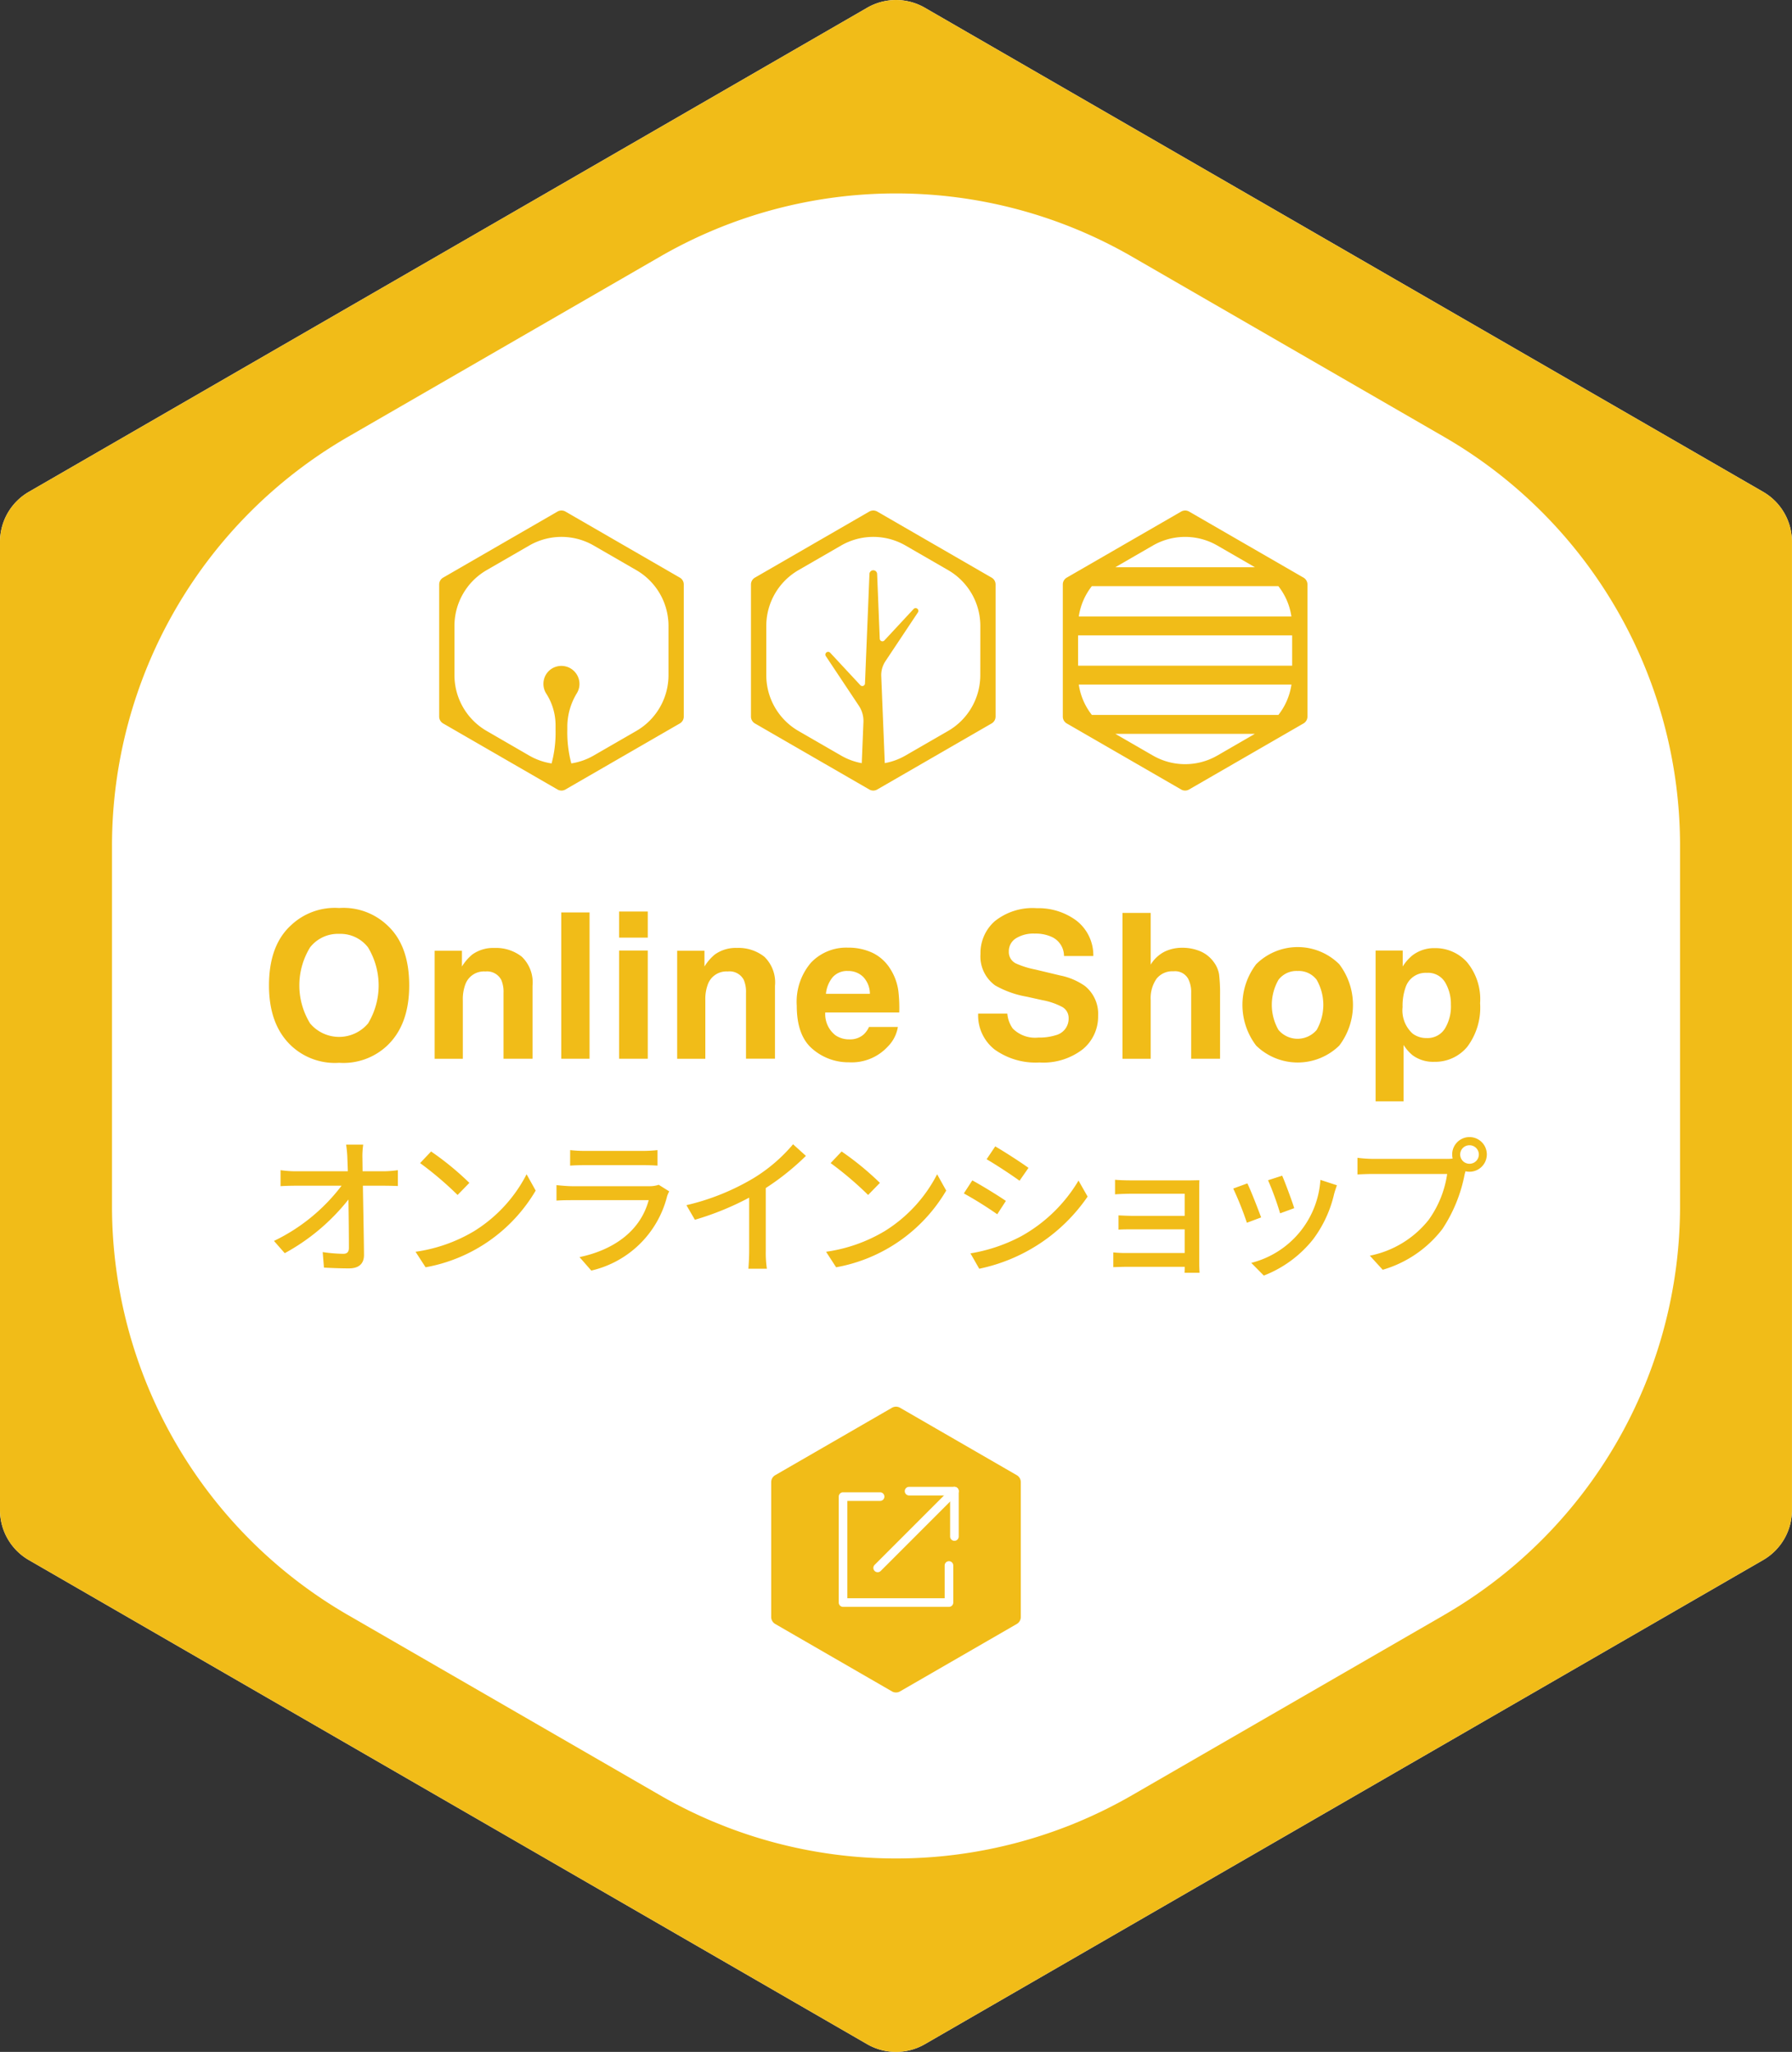 <svg xmlns="http://www.w3.org/2000/svg" width="208" height="238.105"><rect width="100%" height="100%" fill="#333333" stroke="none"/><defs><clipPath id="a"><path d="M0 0h208v238.105H0z" style="fill:none"/></clipPath><style>.c{fill:#fff}.d{fill:#f1bc18}</style></defs><g style="clip-path:url(#a)"><path d="M204.652 57.076 107.348.9a6.69 6.69 0 0 0-6.695 0L3.348 57.076A6.7 6.7 0 0 0 0 62.874v112.357a6.7 6.7 0 0 0 3.347 5.8l97.306 56.18a6.7 6.7 0 0 0 6.695 0l97.3-56.181a6.691 6.691 0 0 0 3.348-5.8V62.874a6.7 6.7 0 0 0-3.348-5.8" class="c"/><path d="M204.652 57.076 107.348.9a6.69 6.69 0 0 0-6.695 0L3.348 57.076A6.7 6.7 0 0 0 0 62.874v112.357a6.7 6.7 0 0 0 3.347 5.8l97.306 56.179a6.7 6.7 0 0 0 6.695 0l97.3-56.18a6.694 6.694 0 0 0 3.348-5.8V62.874a6.694 6.694 0 0 0-3.348-5.8m-37.042 130.344-36.2 20.9a54.807 54.807 0 0 1-54.806 0l-36.2-20.9A54.807 54.807 0 0 1 13 139.954v-41.8a54.806 54.806 0 0 1 27.4-47.465l36.2-20.9a54.8 54.8 0 0 1 54.806 0l36.2 20.9a54.8 54.8 0 0 1 27.4 47.463v41.8a54.808 54.808 0 0 1-27.4 47.464" class="d"/><path d="M31.8 144a21.519 21.519 0 0 0 7.846-6.407H34.33c-.6 0-1.2.017-1.765.053v-1.856a13.045 13.045 0 0 0 1.729.128h6.08a124.66 124.66 0 0 0-.054-1.493 13.231 13.231 0 0 0-.146-1.6h1.984a9.352 9.352 0 0 0-.091 1.6l.018 1.493h2.476a13.229 13.229 0 0 0 1.62-.128v1.839a41.985 41.985 0 0 0-1.529-.036h-2.53c.036 2.566.109 5.788.127 8.027 0 1.02-.582 1.566-1.747 1.566-.965 0-1.967-.037-2.9-.091l-.145-1.8a17.3 17.3 0 0 0 2.384.2c.474 0 .656-.237.656-.692 0-1.311-.019-3.513-.055-5.607a24.1 24.1 0 0 1-7.391 6.226Zm23.278-1.164a16.783 16.783 0 0 0 6.044-6.571l1.055 1.893a18.642 18.642 0 0 1-12.779 8.9l-1.165-1.8a18.24 18.24 0 0 0 6.845-2.421m-.6-5.57-1.365 1.4a39.666 39.666 0 0 0-4.351-3.7l1.275-1.347a33.664 33.664 0 0 1 4.441 3.641m23.201.989a3.065 3.065 0 0 0-.255.6 11.8 11.8 0 0 1-8.792 8.591l-1.366-1.565c3.678-.765 7.009-2.821 8.028-6.608h-8.865c-.419 0-1.183 0-1.838.054v-1.8c.673.073 1.347.127 1.838.127h8.92a3.238 3.238 0 0 0 1.11-.164Zm-11.5-4.788a15.312 15.312 0 0 0 1.657.091h6.79a15.746 15.746 0 0 0 1.693-.091v1.8a23.374 23.374 0 0 0-1.711-.055h-6.777c-.547 0-1.165.018-1.657.055Zm22.707 11.723a12.343 12.343 0 0 0 .127 2.038h-2.148c.037-.382.091-1.328.091-2.038v-6.208a33.025 33.025 0 0 1-6.3 2.567l-.982-1.693a27.237 27.237 0 0 0 7.845-3.167 18.814 18.814 0 0 0 4.533-3.9l1.493 1.347a29.5 29.5 0 0 1-4.66 3.732Zm13.843-2.349a16.768 16.768 0 0 0 6.044-6.571l1.055 1.893a18.639 18.639 0 0 1-12.779 8.9l-1.165-1.8a18.227 18.227 0 0 0 6.845-2.421m-.6-5.57-1.365 1.4a39.588 39.588 0 0 0-4.352-3.7l1.276-1.347a33.729 33.729 0 0 1 4.441 3.641m14.623 2.099-1 1.547a43.79 43.79 0 0 0-3.878-2.421l.983-1.511c1.111.6 3.095 1.82 3.9 2.385m1.766 4.1a17.78 17.78 0 0 0 6.662-6.462l1.056 1.857a20.26 20.26 0 0 1-12.579 8.373l-1.019-1.783a19.222 19.222 0 0 0 5.88-1.985m.855-7.937-1.038 1.493c-.873-.637-2.748-1.875-3.822-2.494l1-1.492c1.074.619 3.04 1.892 3.859 2.493m9.847 11.519v-1.711a13.478 13.478 0 0 0 1.456.072h6.827v-2.748h-5.953c-.637 0-1.347 0-1.729.036v-1.656c.4.018 1.092.055 1.711.055h5.971v-2.568h-6.153c-.528 0-1.584.037-1.93.074V136.9c.383.055 1.4.074 1.93.074h6.681c.4 0 .928-.019 1.183-.019-.018.219-.018.674-.018 1.02v8.683c0 .273.018.764.036 1.037h-1.748c.019-.145.019-.436.019-.691h-6.827c-.51 0-1.165.036-1.456.036m17.16-5.769-1.657.619a37.467 37.467 0 0 0-1.583-3.968l1.638-.6c.4.8 1.256 3.022 1.6 3.95m8.793-3.731c-.146.436-.255.746-.328 1.037a13.99 13.99 0 0 1-2.439 5.243 13.563 13.563 0 0 1-5.716 4.2l-1.457-1.474a10.662 10.662 0 0 0 8.028-9.63Zm-4.952 2.657-1.638.6a34.034 34.034 0 0 0-1.4-3.841l1.638-.528c.328.728 1.165 3 1.4 3.768m17.66-5.716a5.455 5.455 0 0 0 .729-.036 2.072 2.072 0 0 1-.055-.474 2.011 2.011 0 1 1 2 2 1.848 1.848 0 0 1-.455-.055l-.093.327a17.4 17.4 0 0 1-2.6 6.39 13.491 13.491 0 0 1-6.917 4.715L159 145.712a11.609 11.609 0 0 0 6.808-4.132 12.078 12.078 0 0 0 2.167-5.351h-8.538c-.746 0-1.438.036-1.875.054v-1.929a15.094 15.094 0 0 0 1.875.127Zm3.769-.51a1.08 1.08 0 0 0-1.092-1.074 1.074 1.074 0 1 0 0 2.148 1.08 1.08 0 0 0 1.092-1.074M39.365 123.33a7.408 7.408 0 0 1-5.563-1.982q-2.58-2.43-2.58-7 0-4.664 2.58-7a7.407 7.407 0 0 1 5.563-1.981 7.4 7.4 0 0 1 5.563 1.981q2.568 2.338 2.569 7 0 4.573-2.569 7a7.4 7.4 0 0 1-5.563 1.982m3.352-4.562a8.527 8.527 0 0 0-.006-8.84 4.048 4.048 0 0 0-3.346-1.56A4.1 4.1 0 0 0 36 109.923a8.42 8.42 0 0 0 0 8.845 4.4 4.4 0 0 0 6.715 0m13.621-6.035a2.286 2.286 0 0 0-2.292 1.417 4.867 4.867 0 0 0-.323 1.912v6.8H50.45v-12.536h3.168v1.832a5.535 5.535 0 0 1 1.2-1.394 4.163 4.163 0 0 1 2.569-.76 4.842 4.842 0 0 1 3.184 1.019 4.144 4.144 0 0 1 1.239 3.38v8.454h-3.367v-7.636a3.494 3.494 0 0 0-.264-1.52 1.863 1.863 0 0 0-1.843-.968m8.812-6.852h3.282v16.977h-3.282zm10.039 2.925h-3.328v-3.029h3.328Zm0 14.051h-3.328V110.3h3.328Zm9.295-10.124a2.286 2.286 0 0 0-2.292 1.417 4.868 4.868 0 0 0-.322 1.912v6.8H78.6v-12.536h3.168v1.832a5.555 5.555 0 0 1 1.2-1.394A4.163 4.163 0 0 1 85.53 110a4.847 4.847 0 0 1 3.185 1.019 4.147 4.147 0 0 1 1.238 3.38v8.454H86.59v-7.636a3.509 3.509 0 0 0-.264-1.52 1.865 1.865 0 0 0-1.844-.968m19.736 6.443a4.164 4.164 0 0 1-1.164 2.268 5.7 5.7 0 0 1-4.514 1.832 6.36 6.36 0 0 1-4.227-1.544q-1.832-1.542-1.831-5.021a6.981 6.981 0 0 1 1.652-5 5.65 5.65 0 0 1 4.291-1.739 6.585 6.585 0 0 1 2.821.586 4.952 4.952 0 0 1 2.074 1.855 6.331 6.331 0 0 1 .955 2.592 16.681 16.681 0 0 1 .1 2.487h-8.588a3.117 3.117 0 0 0 1.186 2.649 2.793 2.793 0 0 0 1.636.472 2.355 2.355 0 0 0 1.647-.575 2.762 2.762 0 0 0 .61-.864Zm-3.248-3.847a2.862 2.862 0 0 0-.789-1.976 2.45 2.45 0 0 0-1.756-.673 2.23 2.23 0 0 0-1.768.713 3.574 3.574 0 0 0-.79 1.936Zm19.544 5.075a6.262 6.262 0 0 0 2.039-.276 1.971 1.971 0 0 0 1.485-1.97 1.455 1.455 0 0 0-.737-1.3 7.957 7.957 0 0 0-2.315-.794l-1.8-.4a11.343 11.343 0 0 1-3.662-1.3 4.14 4.14 0 0 1-1.716-3.674 4.906 4.906 0 0 1 1.659-3.789 7.008 7.008 0 0 1 4.871-1.509 7.408 7.408 0 0 1 4.578 1.422 5.081 5.081 0 0 1 1.987 4.129H123.5a2.44 2.44 0 0 0-1.336-2.177 4.5 4.5 0 0 0-2.062-.425 3.851 3.851 0 0 0-2.188.552 1.762 1.762 0 0 0-.817 1.543 1.459 1.459 0 0 0 .806 1.36 9.89 9.89 0 0 0 2.211.7l2.925.7a7.584 7.584 0 0 1 2.9 1.232 4.154 4.154 0 0 1 1.52 3.467 4.9 4.9 0 0 1-1.779 3.865 7.462 7.462 0 0 1-5.028 1.537 8.152 8.152 0 0 1-5.217-1.515 5.032 5.032 0 0 1-1.9-4.163h3.386a3.481 3.481 0 0 0 .633 1.739 3.648 3.648 0 0 0 2.96 1.048m21.099-4.916v7.371h-3.352v-7.636a3.364 3.364 0 0 0-.345-1.635 1.737 1.737 0 0 0-1.705-.875 2.347 2.347 0 0 0-1.975.869 3.981 3.981 0 0 0-.674 2.482v6.8h-3.271v-16.924h3.271v6a4.031 4.031 0 0 1 1.653-1.525 4.67 4.67 0 0 1 1.975-.432 5.375 5.375 0 0 1 2.114.4 3.707 3.707 0 0 1 1.56 1.233 3.275 3.275 0 0 1 .634 1.445 17.954 17.954 0 0 1 .115 2.425m13.839-3.591a7.8 7.8 0 0 1 0 9.438 6.91 6.91 0 0 1-9.651 0 7.8 7.8 0 0 1 0-9.438 6.841 6.841 0 0 1 9.651 0m-4.837.783a2.623 2.623 0 0 0-2.217 1.02 5.842 5.842 0 0 0 0 5.822 2.905 2.905 0 0 0 4.428 0 5.874 5.874 0 0 0 0-5.822 2.605 2.605 0 0 0-2.211-1.02m19.662-1.025a6.737 6.737 0 0 1 1.52 4.768 7.567 7.567 0 0 1-1.491 5.057 4.831 4.831 0 0 1-3.841 1.739 4.01 4.01 0 0 1-2.488-.749 4.857 4.857 0 0 1-1.06-1.209v6.543h-3.248v-17.5h3.145v1.854a5.258 5.258 0 0 1 1.128-1.29 4.151 4.151 0 0 1 2.6-.841 4.935 4.935 0 0 1 3.732 1.624m-1.866 4.929a4.945 4.945 0 0 0-.662-2.568 2.306 2.306 0 0 0-2.148-1.118 2.444 2.444 0 0 0-2.453 1.694 6.4 6.4 0 0 0-.346 2.28 3.635 3.635 0 0 0 1.164 3.075 2.643 2.643 0 0 0 1.635.519 2.37 2.37 0 0 0 2.09-1.06 4.94 4.94 0 0 0 .72-2.822M151.3 67.03l-13.282-7.668a.915.915 0 0 0-.914 0l-13.285 7.668a.913.913 0 0 0-.457.792v15.336a.913.913 0 0 0 .457.791l13.281 7.668a.915.915 0 0 0 .914 0l13.286-7.668a.915.915 0 0 0 .457-.791V67.822a.916.916 0 0 0-.457-.792m-24.566 15.933a7.473 7.473 0 0 1-1.517-3.521H149.9a7.471 7.471 0 0 1-1.516 3.521Zm-1.6-9.234h24.846v3.521h-24.845Zm.082-2.192a7.477 7.477 0 0 1 1.517-3.521h21.647a7.476 7.476 0 0 1 1.516 3.521Zm16.084-8.232 4.362 2.519h-16.207l4.362-2.519a7.483 7.483 0 0 1 7.481 0m-7.481 24.369-4.362-2.519h16.205l-4.36 2.519a7.483 7.483 0 0 1-7.481 0M115.1 67.031l-13.281-7.67a.92.92 0 0 0-.914 0l-13.282 7.67a.913.913 0 0 0-.457.791v15.336a.916.916 0 0 0 .457.791l13.282 7.668a.91.91 0 0 0 .914 0l13.281-7.668a.914.914 0 0 0 .457-.791V67.822a.911.911 0 0 0-.457-.791m-1.316 11.311a7.484 7.484 0 0 1-3.74 6.48l-4.942 2.851a7.446 7.446 0 0 1-2.405.882l-.409-10.093a2.92 2.92 0 0 1 .489-1.741l3.778-5.675a.321.321 0 0 0-.49-.4l-3.414 3.673a.311.311 0 0 1-.539-.2l-.302-7.519a.446.446 0 0 0-.891 0l-.519 12.709a.311.311 0 0 1-.54.2l-3.521-3.787a.322.322 0 0 0-.494.4l3.845 5.776a3.165 3.165 0 0 1 .53 1.886l-.194 4.776a7.445 7.445 0 0 1-2.4-.882l-4.941-2.851a7.483 7.483 0 0 1-3.741-6.48v-5.71a7.48 7.48 0 0 1 3.741-6.479l4.941-2.853a7.478 7.478 0 0 1 7.481 0l4.942 2.853a7.482 7.482 0 0 1 3.74 6.479ZM78.91 67.031l-13.281-7.67a.92.92 0 0 0-.914 0l-13.282 7.67a.913.913 0 0 0-.457.791v15.336a.916.916 0 0 0 .457.791l13.282 7.668a.91.91 0 0 0 .914 0l13.281-7.668a.914.914 0 0 0 .457-.791V67.822a.911.911 0 0 0-.457-.791m-1.316 11.311a7.484 7.484 0 0 1-3.74 6.48l-4.942 2.851a7.412 7.412 0 0 1-2.6.914 13.986 13.986 0 0 1-.461-3.914v-.487a7.519 7.519 0 0 1 1.127-3.778 2.061 2.061 0 0 0 .282-1.043 2.1 2.1 0 0 0-2.6-2.032 2.066 2.066 0 0 0-1.531 1.556 2.091 2.091 0 0 0 .277 1.6 6.822 6.822 0 0 1 1.079 3.7v.567a13.815 13.815 0 0 1-.46 3.836 7.417 7.417 0 0 1-2.6-.914l-4.935-2.856a7.483 7.483 0 0 1-3.741-6.48v-5.705a7.48 7.48 0 0 1 3.741-6.479l4.941-2.853a7.478 7.478 0 0 1 7.481 0l4.942 2.853a7.482 7.482 0 0 1 3.74 6.479Zm25.94 117.932-13.554-7.825a.935.935 0 0 1-.466-.808v-15.65a.932.932 0 0 1 .466-.807l13.554-7.825a.931.931 0 0 1 .933 0l13.553 7.825a.932.932 0 0 1 .466.807v15.65a.935.935 0 0 1-.466.808l-13.553 7.825a.931.931 0 0 1-.933 0" class="d"/><path d="M110.147 186.463H97.854a.5.5 0 0 1-.5-.5V173.67a.5.5 0 0 1 .5-.5h4.3a.5.5 0 0 1 0 1h-3.8v11.293h11.293v-3.8a.5.5 0 0 1 1 0v4.3a.5.5 0 0 1-.5.5Zm.634-7.663a.5.5 0 0 1-.5-.5v-4.763h-4.763a.5.5 0 0 1 0-1h5.263a.5.5 0 0 1 .5.5v5.263a.5.5 0 0 1-.5.5Z" class="c"/><path d="M101.873 182.443a.5.5 0 0 1-.354-.146.5.5 0 0 1 0-.707l8.908-8.909a.5.5 0 0 1 .707 0 .5.5 0 0 1 0 .707l-8.907 8.909a.5.5 0 0 1-.354.146Z" class="c"/></g></svg>